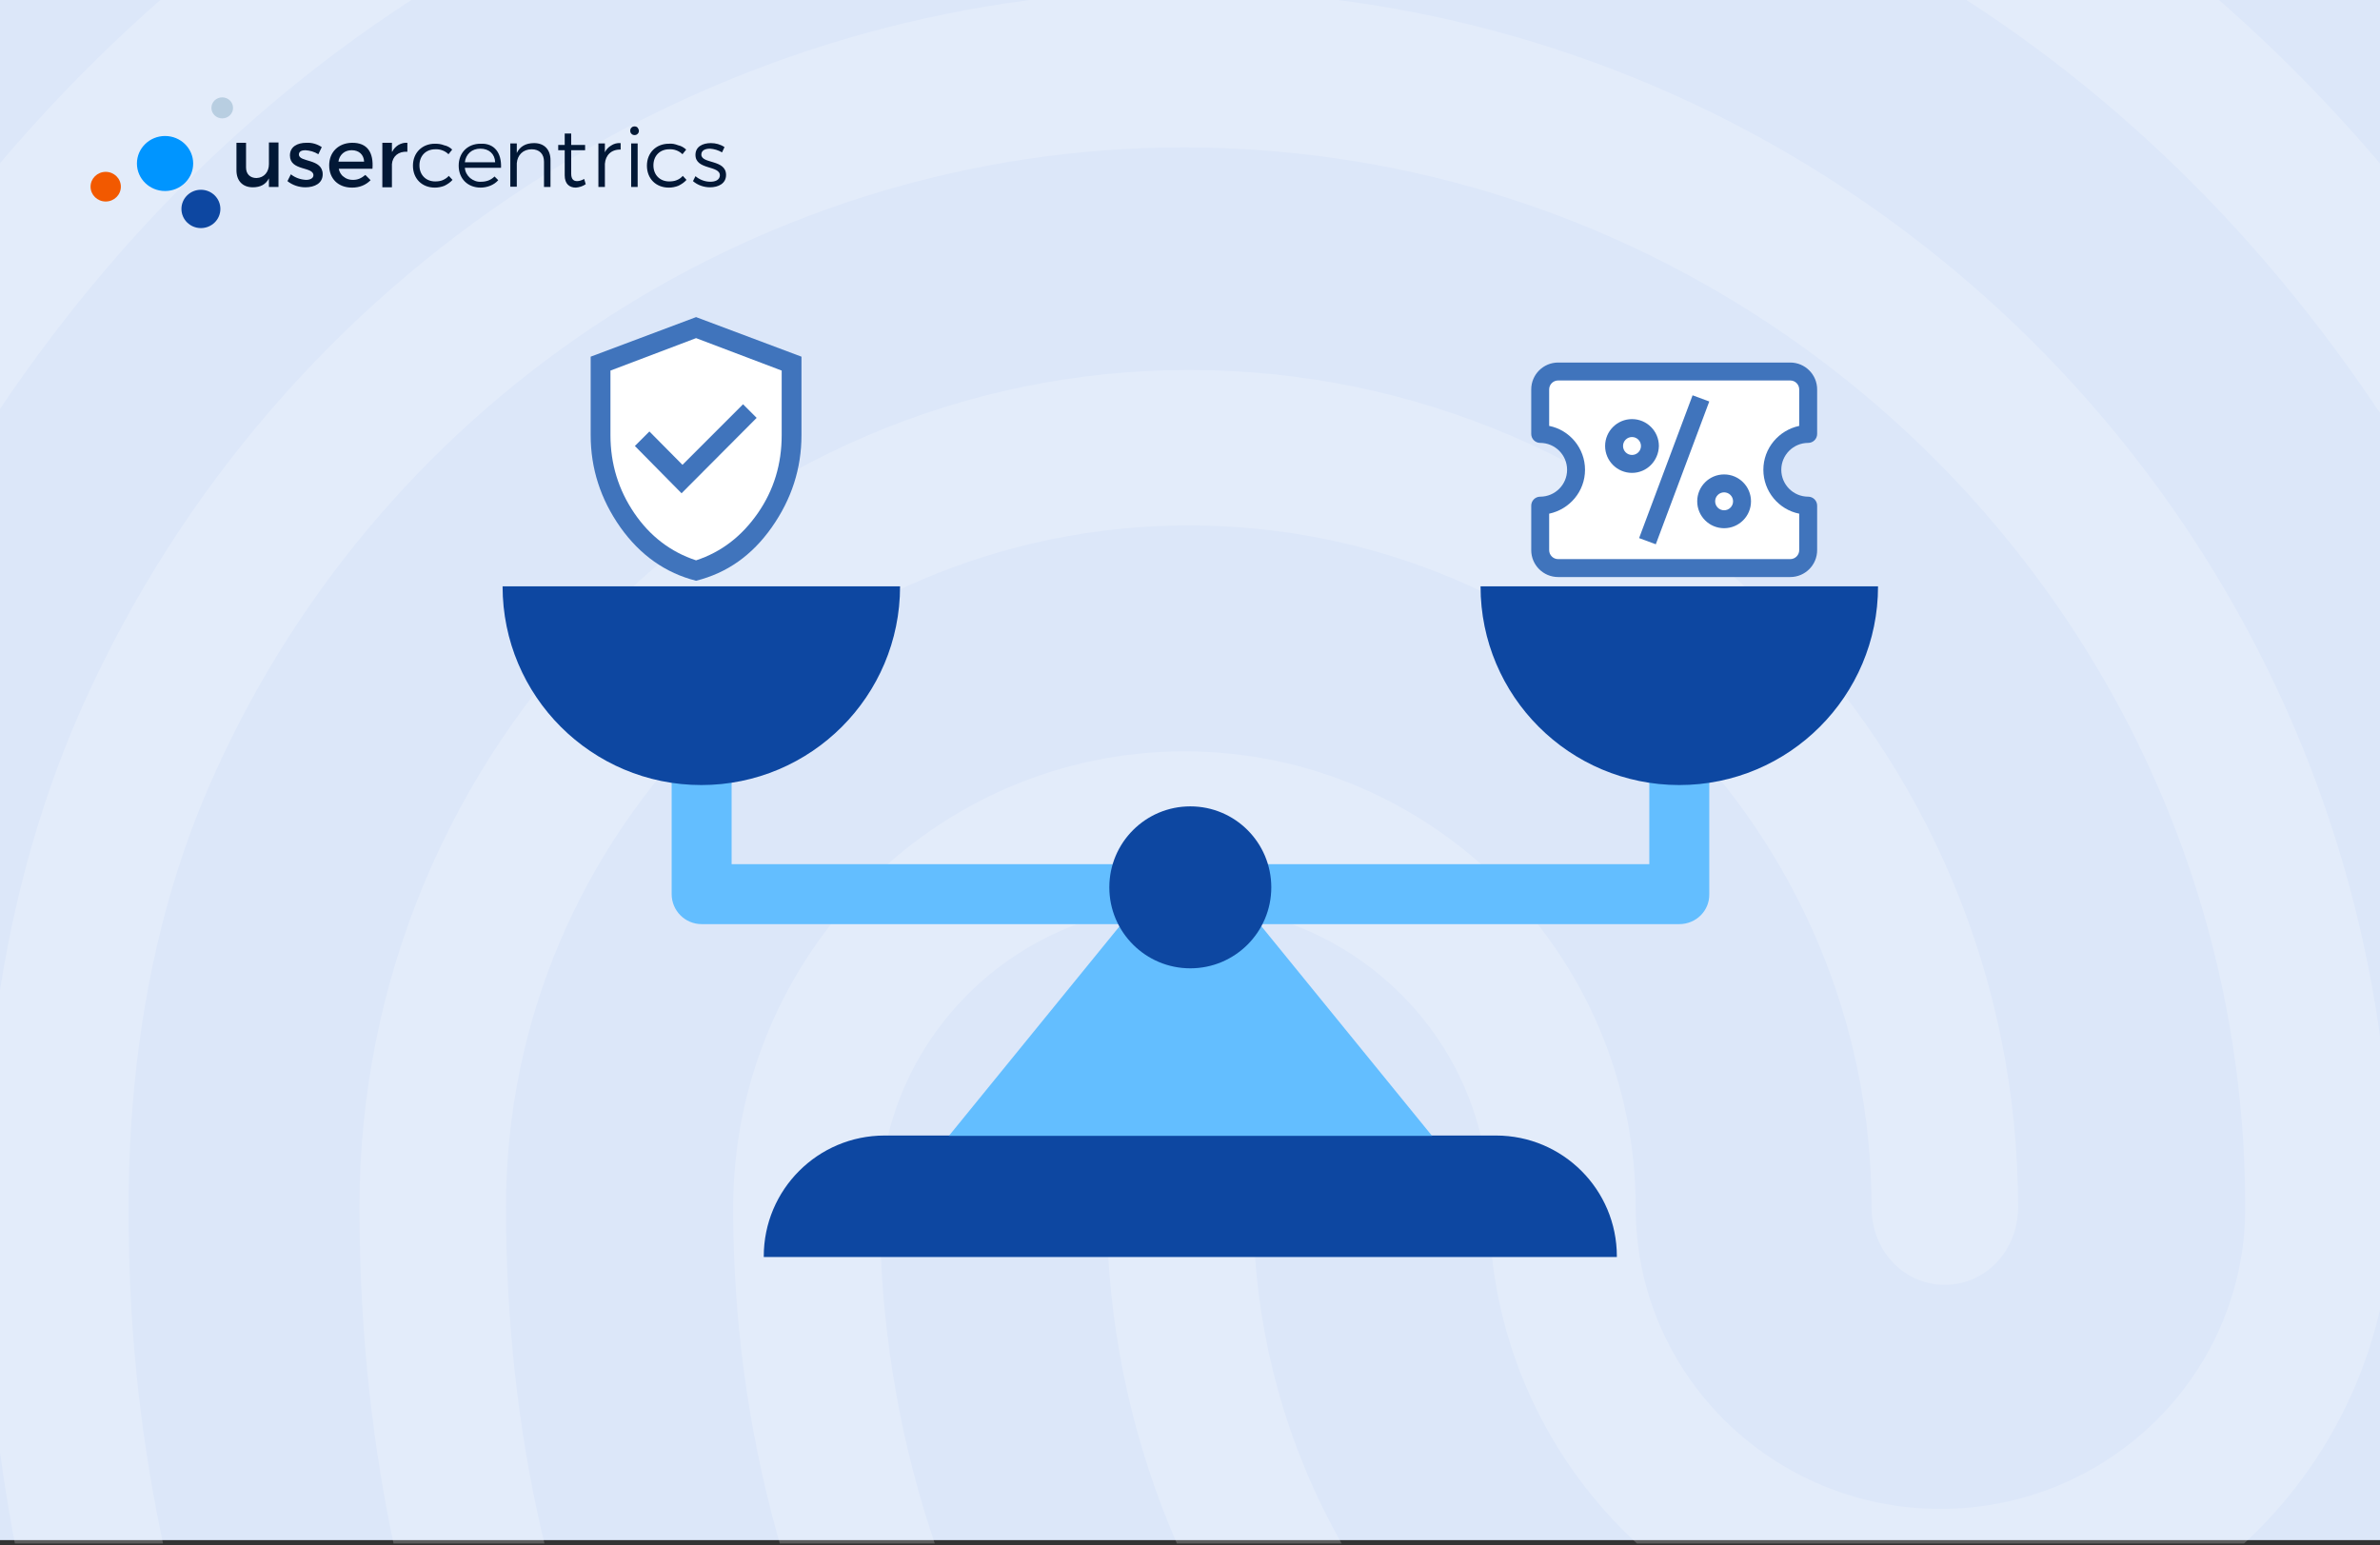 <?xml version="1.0" encoding="utf-8"?>
<!-- Generator: Adobe Illustrator 27.9.4, SVG Export Plug-In . SVG Version: 9.03 Build 54784)  -->
<svg version="1.1" id="Layer_1" xmlns="http://www.w3.org/2000/svg" xmlns:xlink="http://www.w3.org/1999/xlink" x="0px" y="0px"
	 width="770px" height="500px" viewBox="0 0 770 500" style="enable-background:new 0 0 770 500;" xml:space="preserve">
<rect x="0" y="0" width="770" height="500" fill="#333333" stroke="none"/>
<style type="text/css">
	.st0{fill:#DCE7F9;}
	.st1{clip-path:url(#SVGID_00000178896488305440806650000000026312396156059071_);}
	.st2{opacity:0.2;fill:#FFFFFF;enable-background:new    ;}
	.st3{fill:none;}
	.st4{fill:#021836;}
	.st5{fill:#0095FF;}
	.st6{fill:#B8CEE1;}
	.st7{fill:#0D47A1;}
	.st8{fill:#F25900;}
	.st9{fill:#63BEFF;}
	.st10{fill:#4074BC;}
	.st11{fill:#FFFFFF;}
</style>
<rect y="-0.5" class="st0" width="770" height="498.8"/>
<g>
	<g>
		<defs>
			<rect id="SVGID_1_" y="-0.6" width="770" height="500"/>
		</defs>
		<clipPath id="SVGID_00000038384533100498057950000009124552978493320353_">
			<use xlink:href="#SVGID_1_"  style="overflow:visible;"/>
		</clipPath>
		<g style="clip-path:url(#SVGID_00000038384533100498057950000009124552978493320353_);">
			<g>
				<path class="st2" d="M660.1-121.2c-3.8,0-7.6-1.1-10.9-3.1c-91.1-49.7-169.7-70.9-264-70.9c-93.9,0-183,23.7-264,70.9
					c-11.3,6.5-25.6,2-32.3-10c-6.2-12.1-1.9-27.6,9.5-34.1c87.1-50.6,186-77.1,286.8-76.8c101,0,189.1,23.7,285.8,76.3
					c5.7,3.2,9.9,8.5,11.8,14.8c1.9,6.2,1.2,13.1-1.7,18.9C676.6-126.2,668.6-121.2,660.1-121.2z M-18.2,142.5
					c-4.9,0-9.7-1.6-13.7-4.6c-10.9-8.1-13.3-23.7-5.7-35.2C9.4,32.4,69-22.9,140.1-61.6c148.8-81.4,339.3-82,488.7-0.5
					c71.1,38.8,130.9,93.5,177.7,163.3c7.5,11,5.2,27.1-5.7,35.2c-2.5,2-5.5,3.3-8.5,4c-3.1,0.8-6.3,0.9-9.4,0.2
					c-3.2-0.5-6.1-1.7-8.7-3.6c-2.6-1.7-4.9-4-6.5-6.8C724.8,67,670.9,17.3,606.9-17.4c-136.1-73.8-310-73.8-445.5,0.5
					C97,18.4,42.9,68.7,0.2,132c-1.9,3.3-4.5,6-7.7,7.9C-10.8,141.8-14.5,142.7-18.2,142.5z M278,748.9c-3.2,0-6.3-0.7-9.2-2
					c-2.9-1.3-5.5-3.3-7.5-5.7c-41.2-43.7-63.5-71.8-95.3-132.6c-32.6-61.8-49.7-137.1-49.7-218c0-149.3,120.5-270.9,268.4-270.9
					s268.2,121.5,268.2,270.9c0,14.1-10.5,25.1-23.7,25.1c-13.3,0-23.7-11-23.7-25.1c0-121.5-99-220.6-220.9-220.6
					c-121.8,0-220.9,99-220.9,220.6c0,72.4,15.2,139.2,44.1,193.4c30.3,57.8,51.1,82.4,87.7,121.5c4.4,4.9,6.8,11.2,6.8,17.9
					s-2.4,13-6.8,17.9C290.9,746.1,284.6,748.8,278,748.9z M617.9,656c-56.4,0-106.2-15.1-146.9-44.7c-34.9-25.2-63.4-58.3-83-96.6
					s-29.9-80.9-29.9-123.8c0-14.1,10.5-25.1,23.7-25.1c13.3,0,23.7,11,23.7,25.1c0,35.1,8.3,69.5,24.3,100.6s39.1,58,67.6,78.2
					c33.7,24.1,73.1,35.7,120.4,35.7c16.6-0.3,33-2,49.3-5c12.8-2.5,25.1,6.5,27.5,20.6c1.2,6.4-0.1,13.2-3.7,18.5
					c-3.6,5.5-9.3,9.2-15.7,10.6C656.3,653.8,637.2,655.8,617.9,656z M522.5,759.6c-2.1-0.1-4.1-0.4-6.2-1
					C441,736.5,391.7,706.8,340,653.1c-66.4-69.9-102.8-162.7-102.8-262.3c0-81.4,65.4-147.7,146-147.7s146,66.4,146,147.7
					c0,53.7,44.1,97.4,98.6,97.4s98.6-43.7,98.6-97.4c0-189.3-154.1-343.1-343.6-343.1c-134.7,0-257.9,79.4-313.3,202.5
					C51,290.9,41.6,338.5,41.6,390.9c0,39.2,3.3,100.9,31.8,181.4c4.7,13.1-1.4,27.6-13.7,32.2c-12.3,5-26.1-2-30.3-14.6
					C6,523.8-5.3,458.6-5.3,390.7c0-60.4,10.9-115.1,32.2-162.7C89.9,87.7,229.8-3.2,382.8-3.2c215.7,0,391,176.4,391,393.4
					c0,81.4-65.4,147.7-146,147.7s-146-66.4-146-147.7c0-53.7-44.1-97.4-98.6-97.4s-98.6,43.7-98.6,97.4
					c0,85.9,31.3,166.2,88.7,226.6c44.9,47.2,88.1,73.4,154.9,92.9c12.8,3.5,20,17.5,16.7,30.6C542.5,752,532.6,759.6,522.5,759.6z"
					/>
				<rect x="-34.8" y="5.7" class="st3" width="839.6" height="547.6"/>
			</g>
		</g>
	</g>
</g>
<g>
	<path class="st4" d="M234.4,47.6l-0.8,1.7c-1.2-0.7-2.5-1.1-3.9-1.2c-1.6,0-2.8,0.6-2.8,1.9c0,3.1,8,1.5,8,6.6c0,2.8-2.5,4-5.2,4
		c-2,0-4-0.7-5.5-2L225,57c1.3,1.1,3,1.8,4.8,1.8c1.7,0,3-0.6,3.1-2c0.1-3.4-7.9-1.7-7.9-6.7c0-2.7,2.4-3.8,5-3.8
		C231.5,46.3,233.1,46.7,234.4,47.6z M222,48.4l-1.2,1.5c-1.1-1.1-2.7-1.7-4.3-1.6c-3,0-5.1,2.1-5.1,5.2c0,3.1,2.1,5.2,5.1,5.2
		c0.8,0,1.7-0.1,2.4-0.4c0.8-0.3,1.5-0.8,2-1.4l1.2,1.3c-0.7,0.8-1.6,1.4-2.6,1.9c-1,0.4-2.1,0.6-3.1,0.6c-4.2,0-7.1-2.9-7.1-7.1
		s3-7.1,7.1-7.1c1-0.1,2,0.1,3,0.5C220.4,47.2,221.2,47.7,222,48.4z M204.2,60.5V46.4h2.1v14.1H204.2z M206.7,42.3
		c0,0.4-0.1,0.7-0.4,1c-0.3,0.3-0.6,0.4-1,0.4s-0.7-0.1-1-0.4c-0.3-0.3-0.4-0.6-0.4-1s0.1-0.7,0.4-1c0.3-0.3,0.6-0.4,1-0.4
		s0.7,0.1,1,0.4C206.5,41.6,206.7,42,206.7,42.3z M195.6,49.5c0.4-1,1.1-1.8,2.1-2.4c0.9-0.6,2-0.9,3.1-0.8v2.1
		c-3-0.1-4.9,1.8-5.1,4.6v7.5h-2.1V46.4h2.1v3.1H195.6z M189.5,59.6c-1,0.7-2.1,1-3.2,1.1c-2.1,0-3.6-1.2-3.6-4v-8.1h-2.1v-1.7h2.1
		v-3.7h2.1v3.7h4.5v1.7h-4.5v7.6c0,1.7,0.7,2.4,1.9,2.4c0.8,0,1.6-0.3,2.3-0.7L189.5,59.6z M178.1,51.8v8.7H176v-8.2
		c0-2.5-1.5-4-4-4c-2.8,0-4.6,1.9-4.8,4.5v7.6h-2.1v-14h2.1v3.1c1-2.1,2.9-3.2,5.6-3.2C176.1,46.3,178.1,48.4,178.1,51.8z
		 M160.2,52.5c-0.1-2.7-2-4.4-4.8-4.4c-1.3,0-2.5,0.4-3.4,1.2s-1.5,2-1.6,3.2H160.2z M162.1,54.3h-11.7c0.1,1.3,0.7,2.4,1.7,3.3
		c1,0.8,2.2,1.3,3.5,1.2c0.8,0,1.6-0.1,2.4-0.4c0.8-0.3,1.5-0.8,2-1.3l1.2,1.2c-0.7,0.8-1.6,1.4-2.6,1.8c-1,0.4-2.1,0.6-3.1,0.6
		c-4.2,0-7.1-2.9-7.1-7.1s2.9-7.1,7.1-7.1C160,46.3,162.3,49.5,162.1,54.3z M146.3,48.4l-1.2,1.5c-1.1-1.1-2.7-1.7-4.3-1.6
		c-3,0-5.1,2.1-5.1,5.2c0,3.1,2.1,5.2,5.1,5.2c0.8,0,1.7-0.1,2.4-0.4s1.5-0.8,2-1.4l1.2,1.3c-0.7,0.8-1.6,1.4-2.6,1.9
		c-1,0.4-2.1,0.6-3.1,0.6c-4.2,0-7.1-2.9-7.1-7.1s3-7.1,7.1-7.1c1,0,2,0.1,3,0.5C144.7,47.2,145.6,47.7,146.3,48.4z M126.9,49.1
		c0.4-0.9,1.2-1.7,2-2.2c0.9-0.5,1.9-0.8,2.9-0.7v2.9c-2.9-0.2-4.8,1.5-5,4v7.5h-3.1V46.2h3.1v2.9L126.9,49.1z M117.8,52.3
		c-0.1-2.3-1.7-3.7-4-3.7c-1.1,0-2.1,0.3-2.9,1s-1.3,1.7-1.4,2.7H117.8z M120.5,54.6h-10.9c0.2,1,0.7,2,1.6,2.6c0.8,0.7,1.9,1,2.9,1
		c0.8,0,1.5-0.1,2.2-0.4c0.7-0.3,1.3-0.7,1.9-1.2l1.7,1.7c-0.8,0.8-1.7,1.4-2.7,1.8c-1,0.4-2.1,0.6-3.3,0.6c-4.5,0-7.4-2.9-7.4-7.2
		s3-7.2,7.3-7.3C118.9,46.1,120.9,49.4,120.5,54.6z M104.1,47.6l-1.1,2.3c-1.3-0.8-2.7-1.2-4.2-1.3c-1.2,0-2.1,0.4-2.1,1.4
		c0,2.6,7.7,1.2,7.7,6.4c0,2.9-2.6,4.2-5.6,4.2c-2.1,0-4.2-0.7-5.8-2l1.1-2.2c1.4,1.1,3.1,1.7,4.9,1.8c1.3,0,2.4-0.5,2.4-1.5
		c0-2.9-7.6-1.3-7.6-6.4c0-2.9,2.5-4.1,5.3-4.1C100.9,46.1,102.6,46.6,104.1,47.6z M90.1,60.5H87v-2.8c-1,2-2.8,2.9-5.2,2.9
		c-3.3,0-5.3-2.1-5.3-5.5v-8.9h3.1v8c0,2.1,1.3,3.4,3.4,3.4c2.5-0.1,4-2,4-4.5v-7h3.1V60.5z"/>
	<ellipse class="st5" cx="53.4" cy="52.9" rx="9.1" ry="8.9"/>
	<ellipse class="st6" cx="71.9" cy="34.9" rx="3.5" ry="3.4"/>
	<ellipse class="st7" cx="65" cy="67.6" rx="6.3" ry="6.2"/>
	<ellipse class="st8" cx="34.2" cy="60.4" rx="4.9" ry="4.8"/>
</g>
<path class="st7" d="M286.2,367.4h197.8c21.6,0,39.1,17.5,39.1,39.1c0,0,0,0,0,0v0.2l0,0h-276l0,0v-0.2
	C247.1,384.9,264.6,367.4,286.2,367.4L286.2,367.4L286.2,367.4z"/>
<path class="st9" d="M408.1,299.7l55.2,67.8H307l55.2-67.8L408.1,299.7z"/>
<path class="st9" d="M543.3,299H400c-5.4,0-9.7-4.4-9.7-9.7c0-5.4,4.4-9.7,9.7-9.7h133.6v-31.1c0-5.4,4.4-9.7,9.7-9.7
	s9.7,4.4,9.7,9.7v40.8C553.1,294.7,548.7,299,543.3,299L543.3,299L543.3,299z"/>
<path class="st9" d="M370.3,299H227c-5.4,0-9.7-4.4-9.7-9.7v-40.8c0-5.4,4.4-9.7,9.7-9.7c5.4,0,9.7,4.4,9.7,9.7v31.1h133.6
	c5.4,0,9.7,4.4,9.7,9.7C380,294.7,375.7,299,370.3,299L370.3,299z"/>
<g>
	<path class="st7" d="M162.6,189.7c0,35.5,28.8,64.3,64.3,64.3s64.3-28.8,64.3-64.3H162.6z"/>
	<path class="st7" d="M479,189.7c0,35.5,28.8,64.3,64.3,64.3s64.3-28.8,64.3-64.3H479z"/>
	<circle class="st7" cx="385.1" cy="287.1" r="26.2"/>
</g>
<path class="st10" d="M225.2,187.9c-9.9-2.5-18.1-8.3-24.5-17.3c-6.4-9.1-9.6-19-9.6-29.8v-25.4l34.1-12.8l34.1,12.8v25.4
	c0,10.8-3.2,20.7-9.6,29.8C243.3,179.7,235.2,185.4,225.2,187.9z"/>
<path class="st11" d="M225.2,181.3c8.2-2.7,14.8-7.8,20-15.3c5.2-7.5,7.7-15.9,7.7-25.2v-20.9l-27.7-10.5l-27.7,10.5v20.9
	c0,9.3,2.6,17.7,7.7,25.2S217,178.6,225.2,181.3z"/>
<polygon class="st10" points="220.5,159.6 244.8,135.2 240.4,130.8 220.8,150.4 210.1,139.6 205.4,144.3 "/>
<path class="st10" d="M579.2,186.7h-75.1c-4.8,0-8.7-3.9-8.7-8.7v-14.4c0-1.6,1.3-2.9,2.9-2.9c4.8,0,8.7-3.9,8.7-8.7
	s-3.9-8.7-8.7-8.7c-1.6,0-2.9-1.3-2.9-2.9V126c0-4.8,3.9-8.7,8.7-8.7h75.1c4.8,0,8.7,3.9,8.7,8.7v14.4c0,1.6-1.3,2.9-2.9,2.9
	c-4.8,0-8.7,3.9-8.7,8.7c0,4.8,3.9,8.7,8.7,8.7c1.6,0,2.9,1.3,2.9,2.9V178C587.9,182.8,584,186.7,579.2,186.7L579.2,186.7z"/>
<path class="st11" d="M501.2,166.2V178c0,1.6,1.3,2.9,2.9,2.9h75.1c1.6,0,2.9-1.3,2.9-2.9v-11.8c-6.6-1.3-11.6-7.2-11.6-14.2
	c0-7,5-12.8,11.6-14.2V126c0-1.6-1.3-2.9-2.9-2.9h-75.1c-1.6,0-2.9,1.3-2.9,2.9v11.8c6.6,1.3,11.6,7.2,11.6,14.2
	C512.8,159,507.8,164.8,501.2,166.2z"/>
<path class="st10" d="M530.3,174.1l17.3-46.2l5.4,2l-17.3,46.2L530.3,174.1z"/>
<path class="st10" d="M528,153c-4.8,0-8.7-3.9-8.7-8.7c0-4.8,3.9-8.7,8.7-8.7c4.8,0,8.7,3.9,8.7,8.7C536.6,149.1,532.8,153,528,153
	L528,153z"/>
<circle class="st11" cx="528" cy="144.3" r="2.9"/>
<circle class="st10" cx="557.8" cy="162.2" r="8.7"/>
<circle class="st11" cx="557.8" cy="162.2" r="2.9"/>
</svg>
